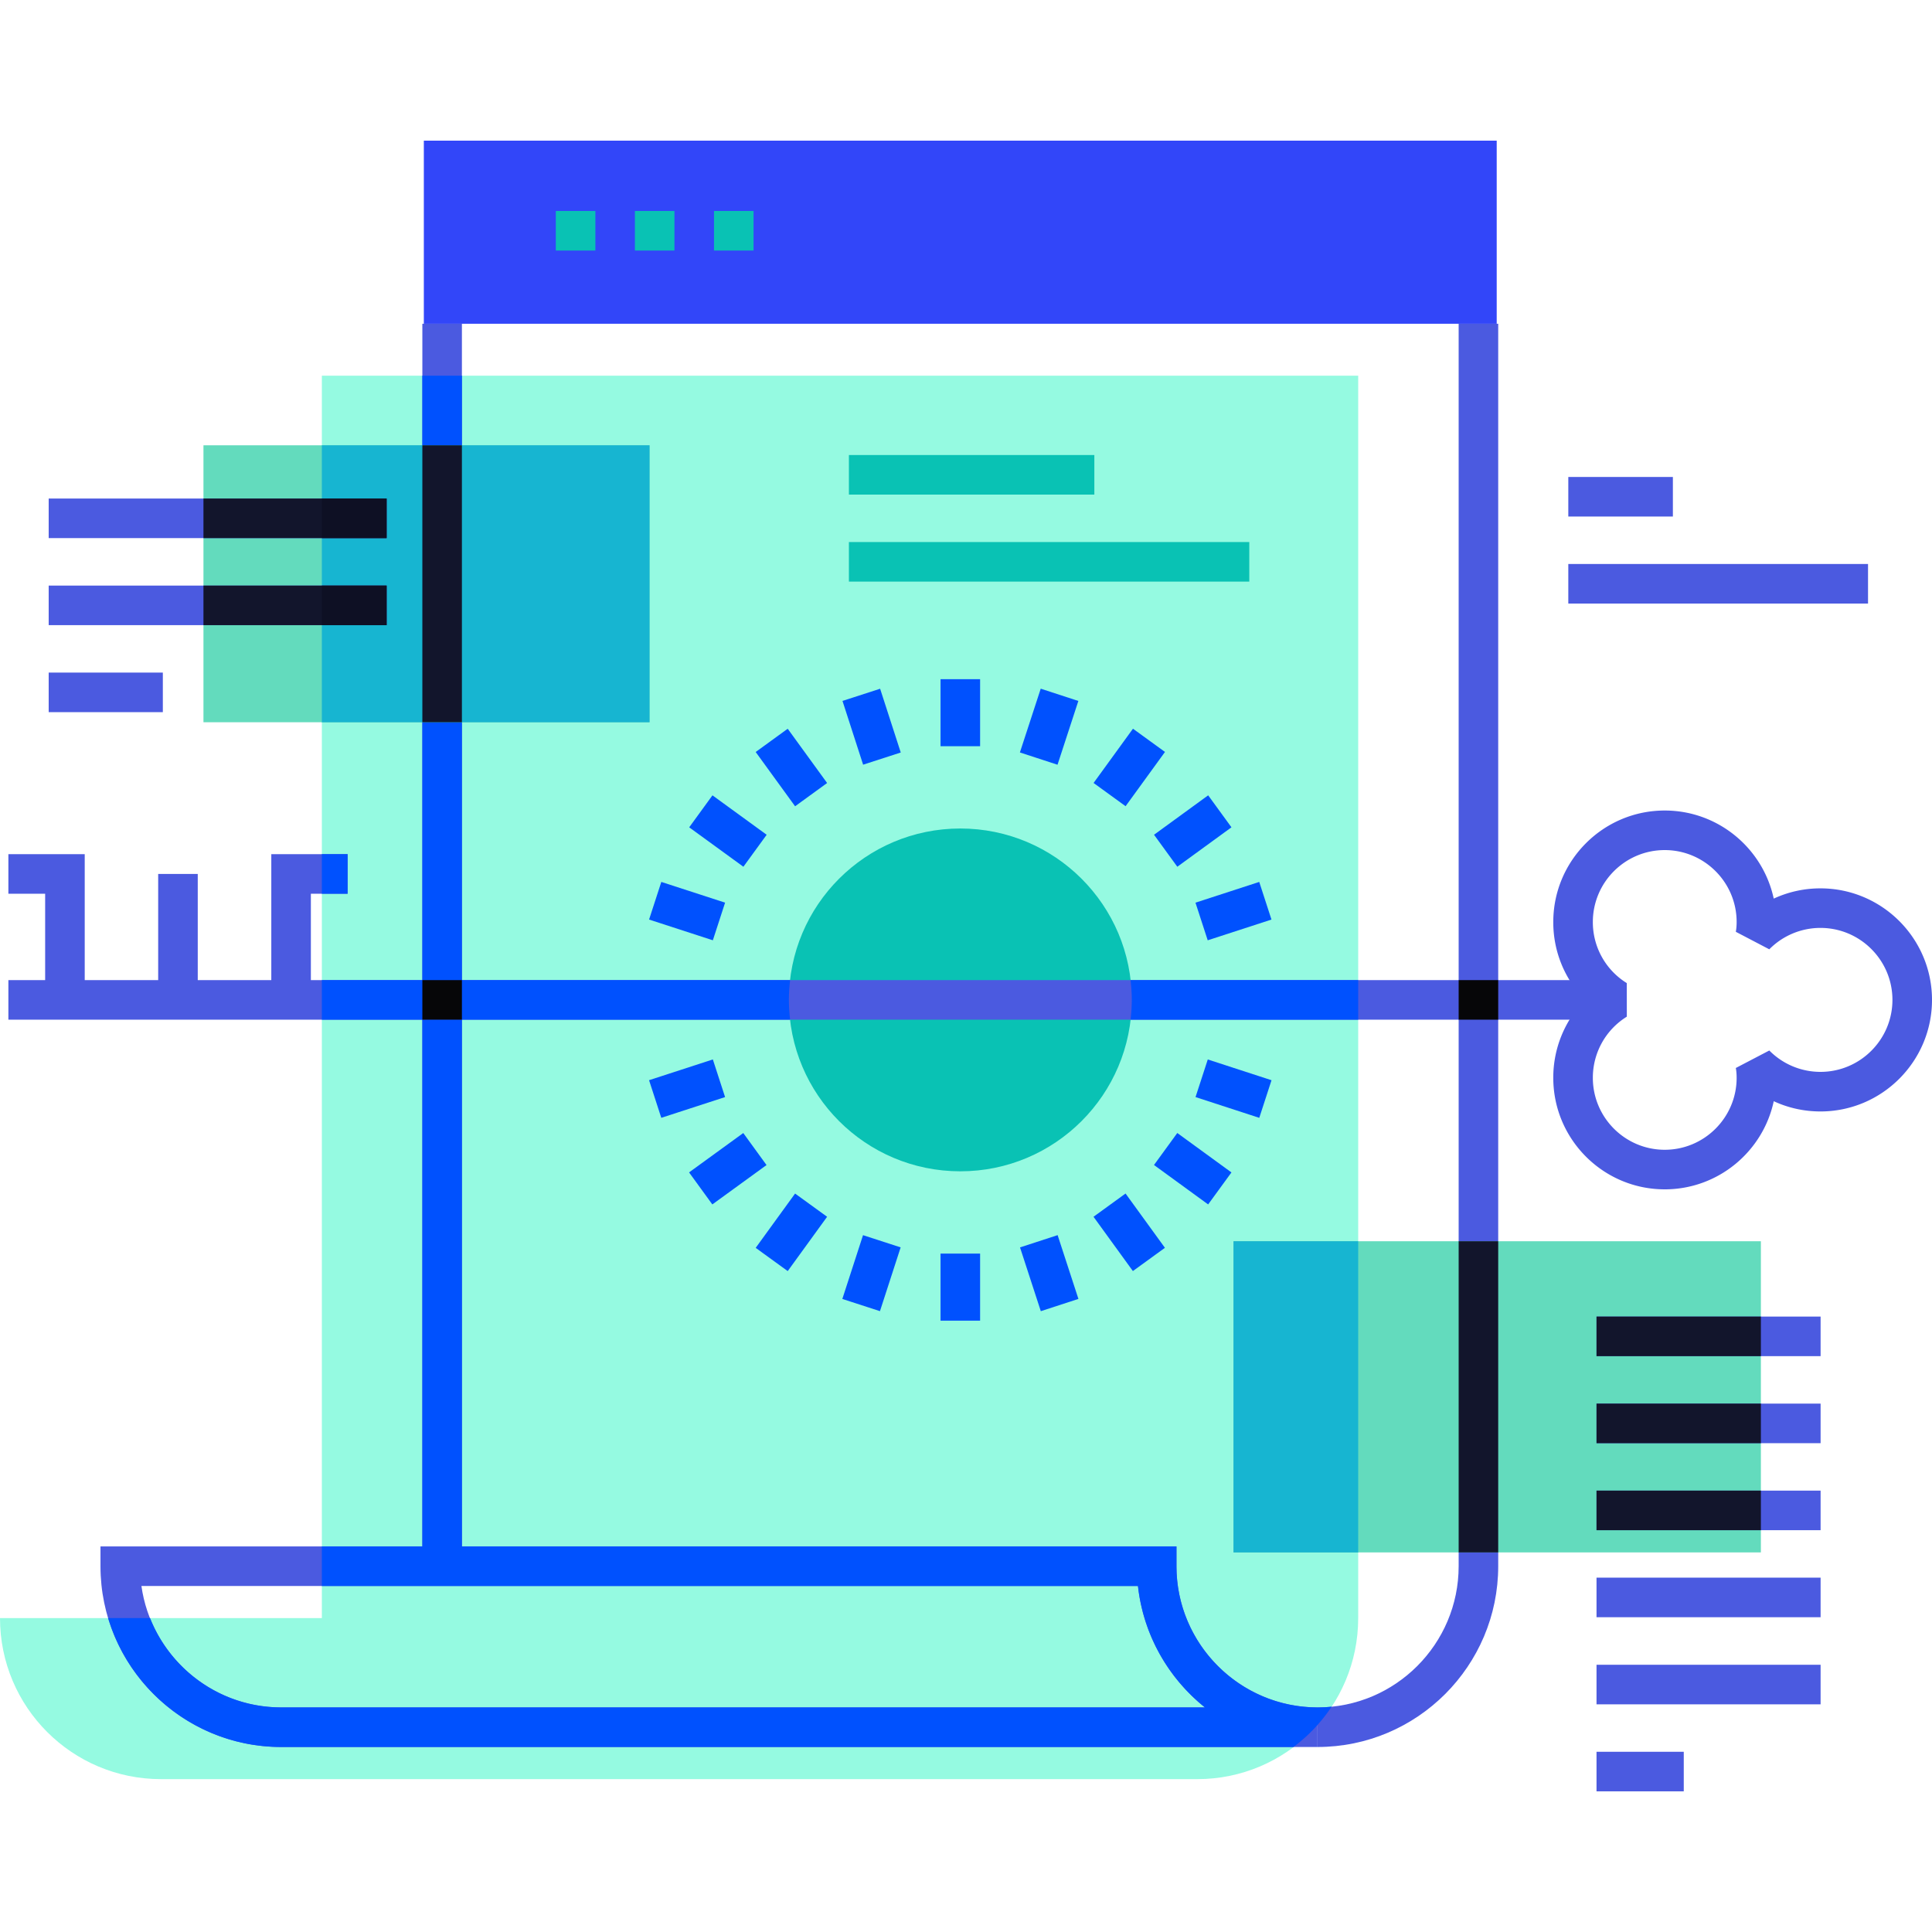 <svg xmlns="http://www.w3.org/2000/svg" viewBox="0 0 200 200"><path fill="#95fae1" d="M33.318 38.889v128.613H0c0 9.215 7.46 16.673 16.662 16.673H123.944c9.193 0 16.656-7.458 16.656-16.673V38.889H33.318z" class="colorc1ced4 svgShape"></path><path fill="#4b5ae0" d="M43.722 33.513h4.095v128.619h-4.095zM136.39 180.848v-4.096c8.055 0 14.609-6.56 14.609-14.62V33.513h4.095v128.619c0 10.319-8.391 18.716-18.704 18.716z" class="color2e3133 svgShape"></path><path fill="#4b5ae0" d="M136.39 180.848H29.113c-10.317 0-18.711-8.396-18.711-18.716v-2.048h111.386v2.048c0 8.058 6.551 14.614 14.604 14.62l-.002 4.096zM14.64 164.18c.999 7.096 7.109 12.572 14.473 12.572h95.62c-3.787-3.032-6.376-7.501-6.931-12.572H14.64z" class="color2e3133 svgShape"></path><path fill="#0051fe" d="M136.391 176.752c-8.053-.006-14.604-6.563-14.604-14.62v-2.048h-73.97V38.889h-4.095v121.195H33.318v4.096h84.484c.555 5.071 3.144 9.54 6.931 12.572h-95.62c-6.162 0-11.434-3.841-13.58-9.25h-4.338c2.314 7.709 9.467 13.346 17.917 13.346h104.786a16.738 16.738 0 0 0 3.946-4.17c-.478.048-.962.074-1.453.074z" class="color23282a svgShape"></path><path fill="#09c2b4" d="M117.161 103.509c0 9.805-7.953 17.745-17.749 17.745-9.803 0-17.746-7.94-17.746-17.745 0-9.801 7.943-17.743 17.746-17.743 9.796 0 17.749 7.942 17.749 17.743z" class="colorffffff svgShape"></path><path fill="#4b5ae0" d="M172.332 123.12c-6.361 0-11.537-5.178-11.537-11.543a11.49 11.49 0 0 1 3.277-8.068 11.466 11.466 0 0 1-3.277-8.063c0-6.364 5.176-11.541 11.537-11.541 5.533 0 10.169 3.915 11.284 9.119a11.47 11.47 0 0 1 4.838-1.061c6.366 0 11.546 5.179 11.546 11.546 0 6.367-5.18 11.548-11.546 11.548-1.695 0-3.338-.365-4.836-1.061-1.115 5.207-5.752 9.124-11.286 9.124zm0-35.12c-4.104 0-7.441 3.34-7.441 7.445a7.407 7.407 0 0 0 3.514 6.325l.003 3.475a7.426 7.426 0 0 0-3.517 6.332c0 4.106 3.338 7.447 7.441 7.447 4.105 0 7.444-3.341 7.444-7.447 0-.365-.027-.709-.085-1.019l3.467-1.811a7.435 7.435 0 0 0 5.296 2.213c4.108 0 7.45-3.343 7.45-7.452 0-4.108-3.342-7.451-7.45-7.451a7.447 7.447 0 0 0-5.298 2.215l-3.464-1.812c.057-.309.084-.65.084-1.016 0-4.104-3.338-7.444-7.444-7.444z" class="color2e3133 svgShape"></path><path fill="#4b5ae0" d="M.868 101.461h166.455v4.096H.868z" class="color2e3133 svgShape"></path><path fill="#4b5ae0" d="M8.77 103.509H4.674v-10.99H.868v-4.096H8.77zM32.181 103.509h-4.096V88.423h7.899v4.096h-3.803zM16.375 90.471h4.096v13.038h-4.096z" class="color2e3133 svgShape"></path><path fill="#0051fe" d="M97.364 70.309h4.096v6.938h-4.096zM91.11 71.298l2.136 6.601-3.896 1.261-2.136-6.601zM81.543 75.44l4.08 5.617-3.315 2.408-4.08-5.618zM73.754 82.333l5.61 4.082-2.408 3.31-5.61-4.08zM68.459 91.297l6.602 2.146-1.267 3.895-6.602-2.146zM73.794 109.673l1.266 3.896-6.604 2.147-1.266-3.895zM76.943 117.291l2.407 3.315-5.61 4.075-2.408-3.315zM82.307 123.556l3.315 2.404-4.078 5.622-3.315-2.405zM89.34 127.864l3.895 1.264-2.142 6.602-3.895-1.263zM97.364 129.772h4.096v6.943h-4.096zM109.485 127.861l2.153 6.602-3.894 1.27-2.152-6.602zM116.517 123.553l4.076 5.62-3.317 2.406-4.076-5.62zM121.872 117.288l5.607 4.082-2.412 3.312-5.606-4.082zM125.029 109.676l6.598 2.148-1.268 3.894-6.598-2.149zM107.736 71.292l3.894 1.271-2.156 6.602-3.894-1.271zM117.284 75.436l3.314 2.405-4.077 5.617-3.314-2.405zM125.07 82.332l2.41 3.311-5.605 4.082-2.41-3.312zM130.356 91.297l1.266 3.896-6.6 2.146-1.267-3.895z" class="color23282a svgShape"></path><path fill="#3246f9" d="M43.875 14.562h111.064v18.952H43.875z" class="colorf95632 svgShape"></path><path fill="#09c2b4" d="M57.538 21.841h4.095v4.096h-4.095zM65.724 21.841h4.094v4.096h-4.094zM73.914 21.841h4.095v4.096h-4.095z" class="colorffffff svgShape"></path><path fill="#63dbbd" d="M127.691 128.493h54.595v32.212h-54.595zM21.062 46.097h46.179v28.669H21.062z" class="color63d1db svgShape"></path><path fill="#17b5d1" d="M33.318 46.097h33.923v28.669H33.318z" class="color4ba9b6 svgShape"></path><path fill="#4b5ae0" d="M165.271 154.309h23.197v4.096h-23.197zM165.271 145.302h23.197v4.096h-23.197zM165.271 136.292h23.197v4.096h-23.197zM165.271 163.318h23.197v4.096h-23.197zM165.271 172.336h23.197v4.096h-23.197zM165.271 181.343h9.032v4.096h-9.032zM5.04 69.626h11.817v4.096H5.04zM5.04 60.62h34.981v4.095H5.04zM5.04 51.608h34.981v4.096H5.04z" class="color2e3133 svgShape"></path><path fill="#09c2b4" d="M87.878 56.113h41.448v4.096H87.878zM87.878 47.104h25.408V51.2H87.878z" class="colorffffff svgShape"></path><path fill="#4b5ae0" d="M162.351 58.384h31.027v4.096h-31.027zM162.351 49.376h10.825v4.096h-10.825z" class="color2e3133 svgShape"></path><path fill="#17b5d1" d="M127.691 128.493H140.6v32.212h-12.909z" class="color4ba9b6 svgShape"></path><path fill="#12152c" d="M165.271 154.309h17.015v4.096h-17.015zM165.271 136.292h17.015v4.096h-17.015zM165.271 145.302h17.015v4.096h-17.015zM150.999 128.493h4.095v32.212h-4.095z" class="color12282c svgShape"></path><path fill="#0051fe" d="M81.666 103.509c0-.693.05-1.375.127-2.048H33.318v4.096h48.475a17.987 17.987 0 0 1-.127-2.048zM33.318 88.423h2.667v4.095h-2.667zM140.601 105.557v-4.096h-23.566c.077.673.127 1.354.127 2.048s-.05 1.375-.127 2.048h23.566z" class="color23282a svgShape"></path><path fill="#060608" d="M150.999 101.461h4.095v4.096h-4.095zM43.722 101.461h4.095v4.096h-4.095z" class="color060808 svgShape"></path><path fill="#12152c" d="M43.722 46.097h4.095v28.669h-4.095zM21.062 60.62h18.959v4.095H21.062zM21.062 51.608h18.959v4.096H21.062z" class="color12282c svgShape"></path><path fill="#0e1024" d="M33.318 60.62h6.703v4.095h-6.703zM33.318 51.608h6.703v4.096h-6.703z" class="color0e2024 svgShape"></path></svg>